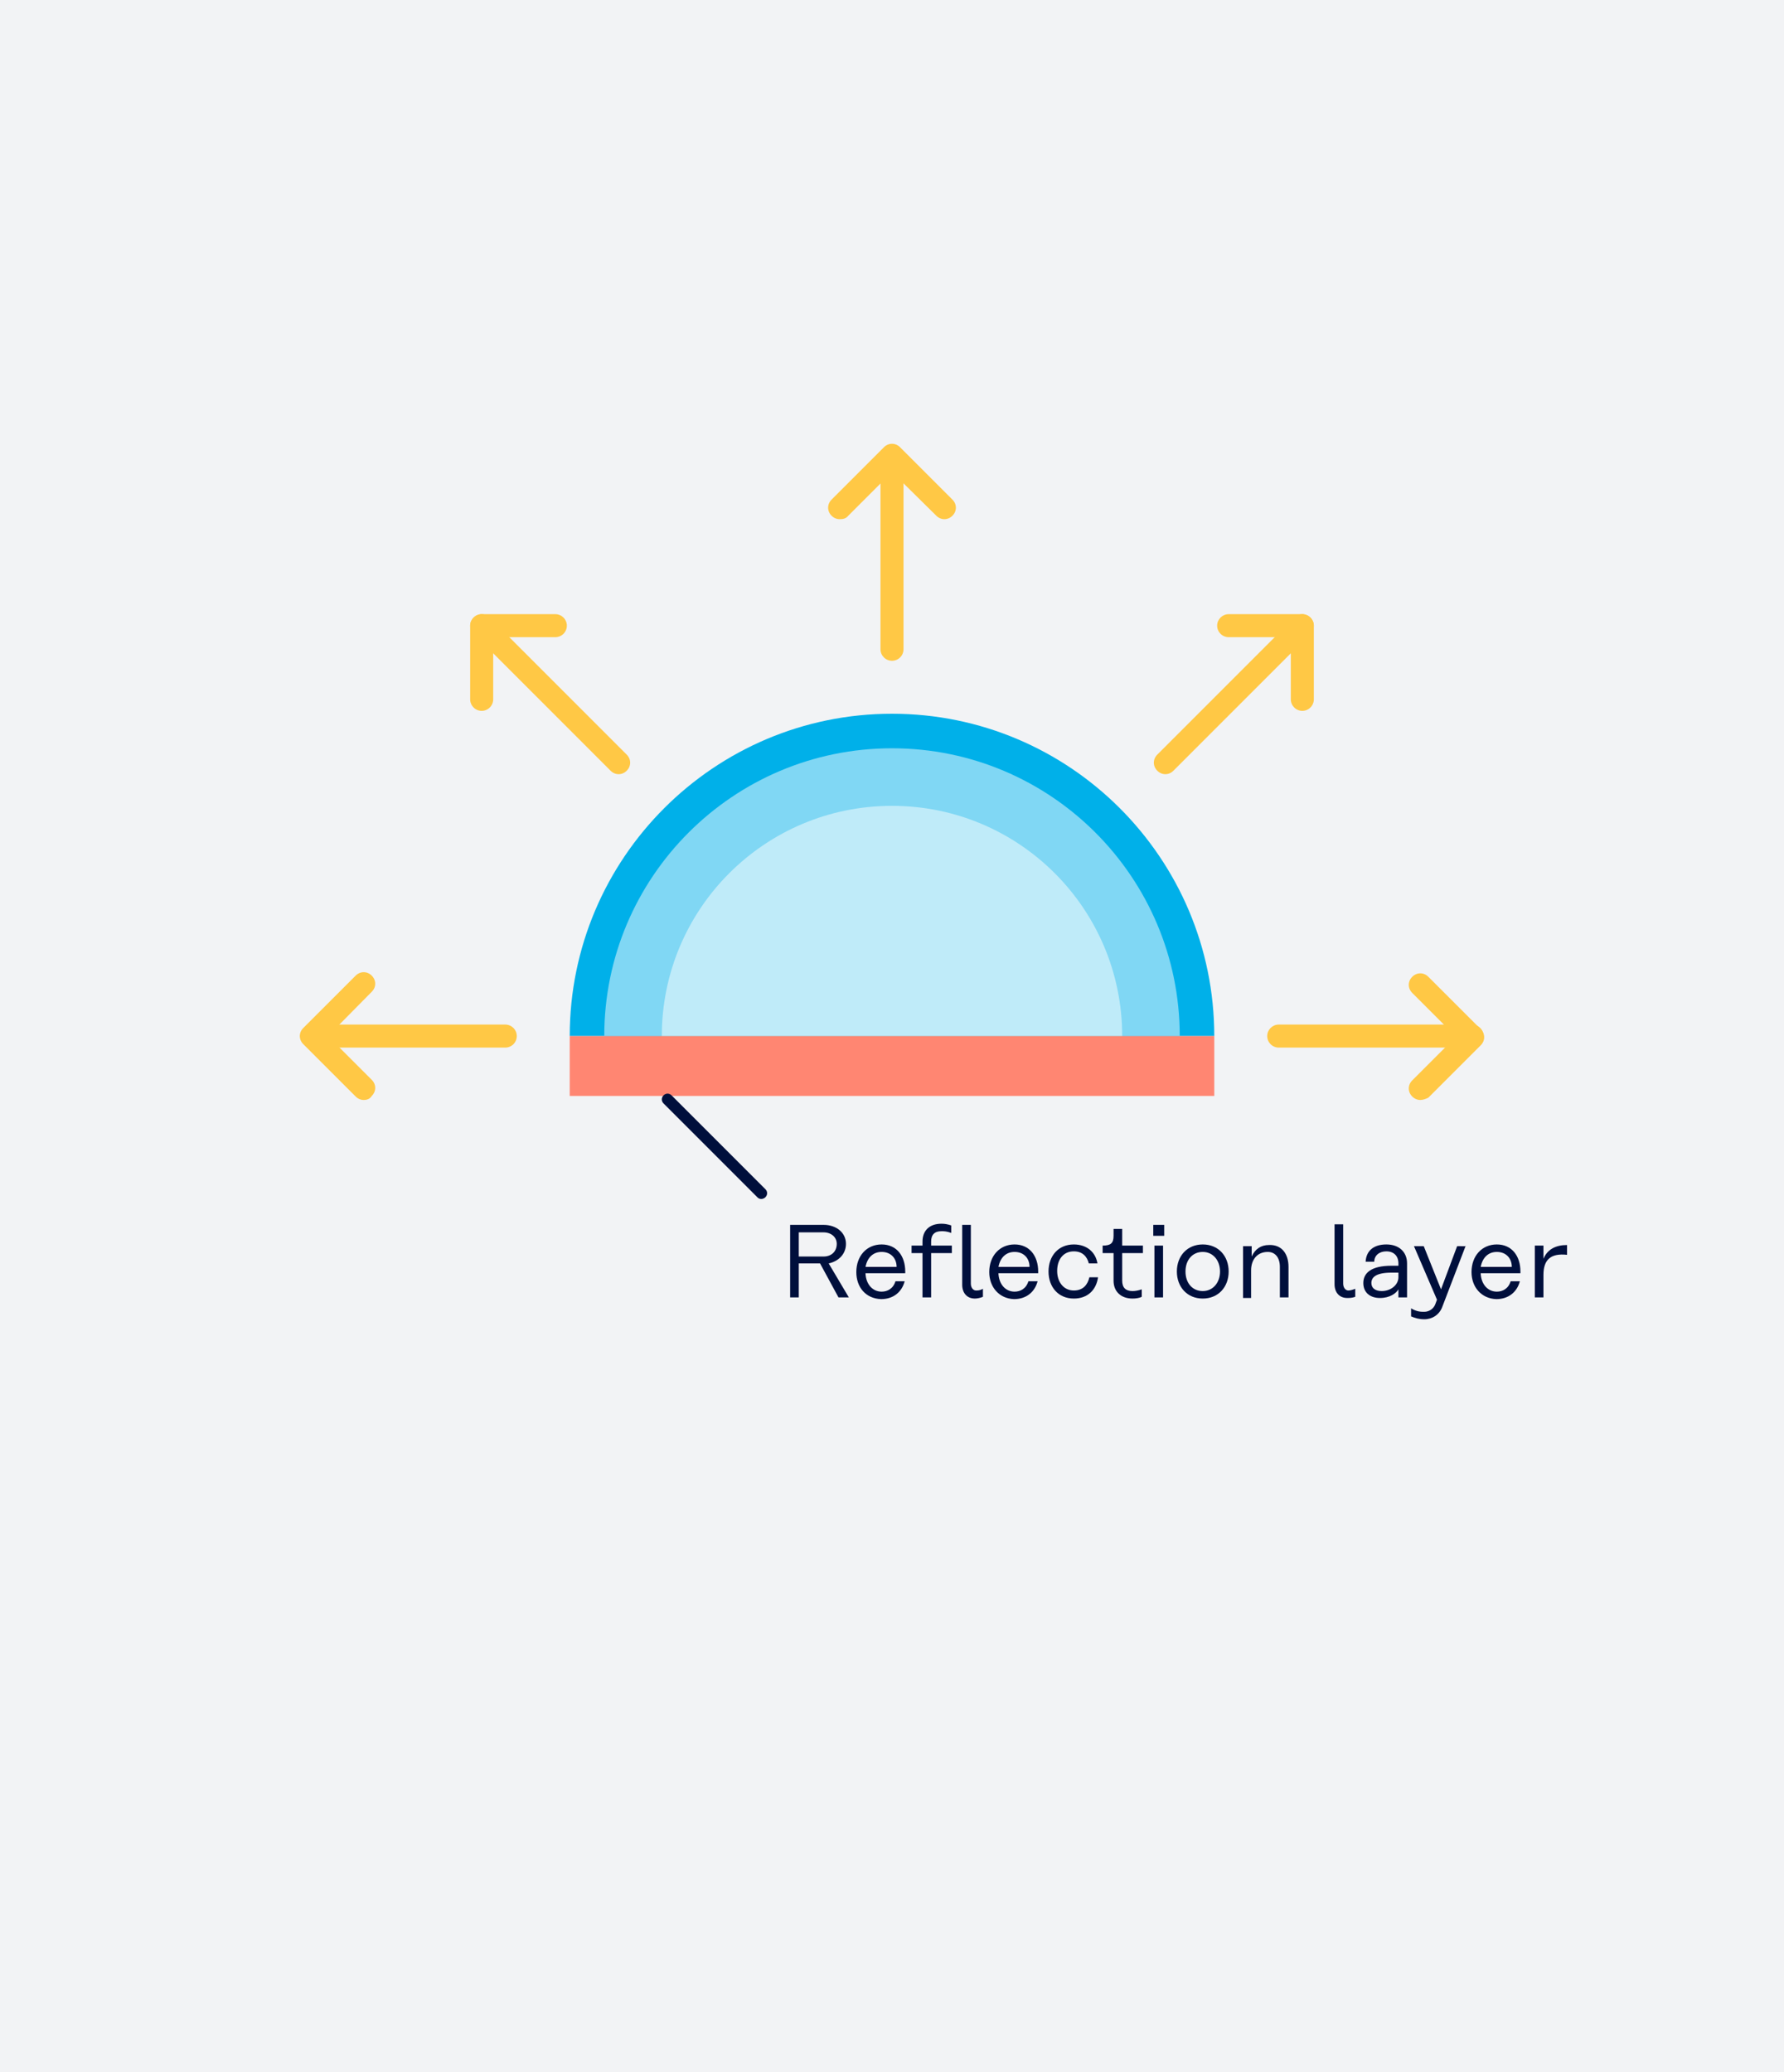 <?xml version="1.0" encoding="utf-8"?>
<!-- Generator: Adobe Illustrator 24.2.3, SVG Export Plug-In . SVG Version: 6.00 Build 0)  -->
<svg version="1.1" id="Ebene_1" xmlns="http://www.w3.org/2000/svg" xmlns:xlink="http://www.w3.org/1999/xlink" x="0px" y="0px"
	 viewBox="0 0 310 360" style="enable-background:new 0 0 310 360;" xml:space="preserve">
<style type="text/css">
	.st0{fill:#F2F3F5;}
	.st1{fill:#000F3C;}
	.st2{clip-path:url(#SVGID_2_);}
	.st3{fill:#00B0E9;}
	.st4{fill:#80D7F4;}
	.st5{fill:#FFC845;}
	.st6{clip-path:url(#SVGID_4_);}
	.st7{fill:#BFEBF9;}
	.st8{fill:#FF8672;}
</style>
<g>
	<rect class="st0" width="310" height="360"/>
</g>
<g>
	<path class="st1" d="M145.7,225.4l-3.2-5.9h-3.7v5.9h-1.5v-12.6h5.8c2.3,0,3.9,1.4,3.9,3.3c0,1.7-1.2,3-3,3.4l3.5,5.9H145.7z
		 M138.8,218.3h4.3c1.4,0,2.3-0.9,2.3-2.2c0-1.2-1-2-2.3-2h-4.3V218.3z"/>
	<path class="st1" d="M148.8,221c0-2.8,1.8-4.8,4.4-4.8c2.6,0,4.1,2,4.1,4.7v0.3h-6.9v0.1c0.1,1.8,1.2,3.1,2.8,3.1
		c1,0,2-0.5,2.4-1.8h1.6c-0.5,1.9-2,3.1-4.1,3.1C150.4,225.6,148.8,223.6,148.8,221z M155.8,220.1c0-1.5-1-2.6-2.6-2.6
		c-1.5,0-2.5,1-2.8,2.6H155.8z"/>
	<path class="st1" d="M163.6,212.6c0.6,0,1.1,0.1,1.7,0.3v1.3c-0.8-0.3-1.3-0.3-1.7-0.3c-1.2,0-1.8,0.6-1.8,1.8v0.7h3.6v1.3h-3.6
		v7.7h-1.5v-7.7h-1.9v-1.3h1.9v-0.7C160.3,213.8,161.5,212.6,163.6,212.6z M170.8,223.9v1.4c-0.5,0.2-1,0.3-1.4,0.3
		c-1.4,0-2.2-1-2.2-2.4v-10.4h1.5V223c0,0.7,0.4,1.2,0.9,1.2C169.9,224.2,170.3,224.2,170.8,223.9z"/>
	<path class="st1" d="M171.9,221c0-2.8,1.8-4.8,4.4-4.8c2.6,0,4.1,2,4.1,4.7v0.3h-6.9v0.1c0.1,1.8,1.2,3.1,2.8,3.1
		c1,0,2-0.5,2.4-1.8h1.6c-0.5,1.9-2,3.1-4.1,3.1C173.6,225.6,171.9,223.6,171.9,221z M178.9,220.1c0-1.5-1-2.6-2.6-2.6
		c-1.5,0-2.5,1-2.8,2.6H178.9z"/>
	<path class="st1" d="M186.6,225.6c-2.7,0-4.4-2-4.4-4.7s1.7-4.7,4.4-4.7c2.3,0,3.8,1.4,4.1,3.3h-1.5c-0.3-1.2-1.1-2.1-2.6-2.1
		c-1.9,0-2.9,1.5-2.9,3.4s1.1,3.4,2.9,3.4c1.6,0,2.4-1,2.7-2.3h1.5C190.5,224.1,189,225.6,186.6,225.6z"/>
	<path class="st1" d="M195,217.7v4.8c0,1.2,0.6,1.8,1.8,1.8c0.5,0,1-0.1,1.6-0.3v1.3c-0.4,0.2-1,0.3-1.6,0.3c-2,0-3.3-1.2-3.3-3.1
		v-4.8h-1.9v-1.3h0c1.4,0,1.9-0.4,1.9-1.7v-1.2h1.5v2.9h3.6v1.3H195z"/>
	<path class="st1" d="M200.4,212.8h1.9v1.9h-1.9V212.8z M200.6,216.4h1.5v9h-1.5V216.4z"/>
	<path class="st1" d="M213.5,220.9c0,2.7-1.8,4.7-4.5,4.7c-2.7,0-4.5-2-4.5-4.7s1.8-4.7,4.5-4.7
		C211.7,216.2,213.5,218.2,213.5,220.9z M206,220.9c0,2,1.2,3.4,3,3.4s3-1.5,3-3.4s-1.2-3.4-3-3.4S206,218.9,206,220.9z"/>
	<path class="st1" d="M223.9,220.1v5.3h-1.5v-5.3c0-1.6-0.8-2.6-2.1-2.6c-1.8,0-2.9,1.3-2.9,3.2v4.8H216v-9h1.5v1.8
		c0.6-1.3,1.6-2,3-2C222.7,216.2,223.9,217.8,223.9,220.1z"/>
	<path class="st1" d="M234.1,225.5c-1.4,0-2.2-1-2.2-2.4v-10.4h1.5V223c0,0.7,0.4,1.2,0.9,1.2c0.3,0,0.7-0.1,1.2-0.3v1.4
		C234.9,225.5,234.5,225.5,234.1,225.5z"/>
	<path class="st1" d="M244.5,219.5v5.9H243V224h0c-0.4,0.7-1.5,1.5-3.2,1.5c-1.8,0-2.9-1-2.9-2.6c0-1.7,1.3-3,4.9-3h1.2v-0.4
		c0-1.3-0.8-2.1-2.1-2.1c-1.2,0-2.1,0.7-2.1,1.8h-1.5c0.1-1.9,1.4-3,3.6-3C243.1,216.2,244.5,217.5,244.5,219.5z M243,221.9v-0.8
		h-1.2c-2.7,0-3.5,0.8-3.5,1.8c0,0.9,0.7,1.4,1.8,1.4C241.7,224.3,243,223.2,243,221.9z"/>
	<path class="st1" d="M254.7,216.4l-4.1,10.7c-0.5,1.3-1.7,2.1-3.1,2.1c-0.9,0-1.6-0.2-2.3-0.5v-1.4c1,0.6,1.7,0.6,2.3,0.6
		c0.8,0,1.6-0.5,1.9-1.3l0.3-0.8l-4-9.3h1.7l3,7.5l2.8-7.5H254.7z"/>
	<path class="st1" d="M255.7,221c0-2.8,1.8-4.8,4.4-4.8c2.6,0,4.1,2,4.1,4.7v0.3h-6.9v0.1c0.1,1.8,1.2,3.1,2.8,3.1
		c1,0,2-0.5,2.4-1.8h1.6c-0.5,1.9-2,3.1-4.1,3.1C257.4,225.6,255.7,223.6,255.7,221z M262.7,220.1c0-1.5-1-2.6-2.6-2.6
		c-1.5,0-2.5,1-2.8,2.6H262.7z"/>
	<path class="st1" d="M272.3,216.3v1.7c-2.8-0.3-4.1,0.8-4.1,3.5v3.9h-1.5v-9h1.5v2.3C268.9,217,270.4,216.3,272.3,216.3z"/>
</g>
<g>
	<defs>
		<rect id="SVGID_1_" width="310" height="360"/>
	</defs>
	<clipPath id="SVGID_2_">
		<use xlink:href="#SVGID_1_"  style="overflow:visible;"/>
	</clipPath>
	<g class="st2">
		<path class="st3" d="M99,180h112c0-30.9-25.1-56-56-56S99,149.1,99,180"/>
	</g>
	<g class="st2">
		<path class="st4" d="M105,180h100c0-27.6-22.4-50-50-50S105,152.4,105,180"/>
	</g>
</g>
<g>
	<path class="st5" d="M155,114.8c-1.1,0-2-0.9-2-2V79.2c0-1.1,0.9-2,2-2s2,0.9,2,2v33.6C157,113.9,156.1,114.8,155,114.8z"/>
</g>
<g>
	<path class="st5" d="M145.9,90.2c-0.5,0-1-0.2-1.4-0.6c-0.8-0.8-0.8-2,0-2.8l9.1-9.1c0.8-0.8,2-0.8,2.8,0l9.1,9.1
		c0.8,0.8,0.8,2,0,2.8c-0.8,0.8-2,0.8-2.8,0L155,82l-7.6,7.6C147,90.1,146.5,90.2,145.9,90.2z"/>
</g>
<g>
	<defs>
		<rect id="SVGID_3_" width="310" height="360"/>
	</defs>
	<clipPath id="SVGID_4_">
		<use xlink:href="#SVGID_3_"  style="overflow:visible;"/>
	</clipPath>
	<g class="st6">
		<path class="st7" d="M115,180h80c0-22.1-17.9-40-40-40C132.9,140,115,157.9,115,180"/>
	</g>
</g>
<g>
	<path class="st5" d="M255.8,182h-33.6c-1.1,0-2-0.9-2-2s0.9-2,2-2h33.6c1.1,0,2,0.9,2,2S256.9,182,255.8,182z"/>
</g>
<g>
	<path class="st5" d="M246.8,191.1c-0.5,0-1-0.2-1.4-0.6c-0.8-0.8-0.8-2,0-2.8l7.6-7.6l-7.6-7.6c-0.8-0.8-0.8-2,0-2.8
		c0.8-0.8,2-0.8,2.8,0l9.1,9.1c0.8,0.8,0.8,2,0,2.8l-9.1,9.1C247.8,190.9,247.3,191.1,246.8,191.1z"/>
</g>
<g>
	<path class="st5" d="M87.8,182H54.2c-1.1,0-2-0.9-2-2s0.9-2,2-2h33.6c1.1,0,2,0.9,2,2S88.9,182,87.8,182z"/>
</g>
<g>
	<path class="st5" d="M63.2,191.1c-0.5,0-1-0.2-1.4-0.6l-9.1-9.1c-0.8-0.8-0.8-2,0-2.8l9.1-9.1c0.8-0.8,2-0.8,2.8,0
		c0.8,0.8,0.8,2,0,2.8L57,180l7.6,7.6c0.8,0.8,0.8,2,0,2.8C64.3,190.9,63.8,191.1,63.2,191.1z"/>
</g>
<g>
	<path class="st5" d="M202.5,134.5c-0.5,0-1-0.2-1.4-0.6c-0.8-0.8-0.8-2,0-2.8l23.8-23.8c0.8-0.8,2-0.8,2.8,0c0.8,0.8,0.8,2,0,2.8
		l-23.8,23.8C203.5,134.3,203,134.5,202.5,134.5z"/>
</g>
<g>
	<path class="st5" d="M226.3,123.5c-1.1,0-2-0.9-2-2v-10.8h-10.8c-1.1,0-2-0.9-2-2s0.9-2,2-2h12.8c1.1,0,2,0.9,2,2v12.8
		C228.3,122.6,227.4,123.5,226.3,123.5z"/>
</g>
<g>
	<path class="st5" d="M107.5,134.5c-0.5,0-1-0.2-1.4-0.6l-23.8-23.8c-0.8-0.8-0.8-2,0-2.8c0.8-0.8,2-0.8,2.8,0l23.8,23.8
		c0.8,0.8,0.8,2,0,2.8C108.5,134.3,108,134.5,107.5,134.5z"/>
</g>
<g>
	<path class="st5" d="M83.7,123.5c-1.1,0-2-0.9-2-2v-12.8c0-1.1,0.9-2,2-2h12.8c1.1,0,2,0.9,2,2s-0.9,2-2,2H85.7v10.8
		C85.7,122.6,84.8,123.5,83.7,123.5z"/>
</g>
<g>
	<rect x="99" y="180" class="st8" width="112" height="10.4"/>
</g>
<g>
	<path class="st1" d="M132.3,208.3c-0.3,0-0.5-0.1-0.7-0.3l-16.3-16.3c-0.4-0.4-0.4-1,0-1.4s1-0.4,1.4,0l16.3,16.3
		c0.4,0.4,0.4,1,0,1.4C132.8,208.2,132.5,208.3,132.3,208.3z"/>
</g>
</svg>
